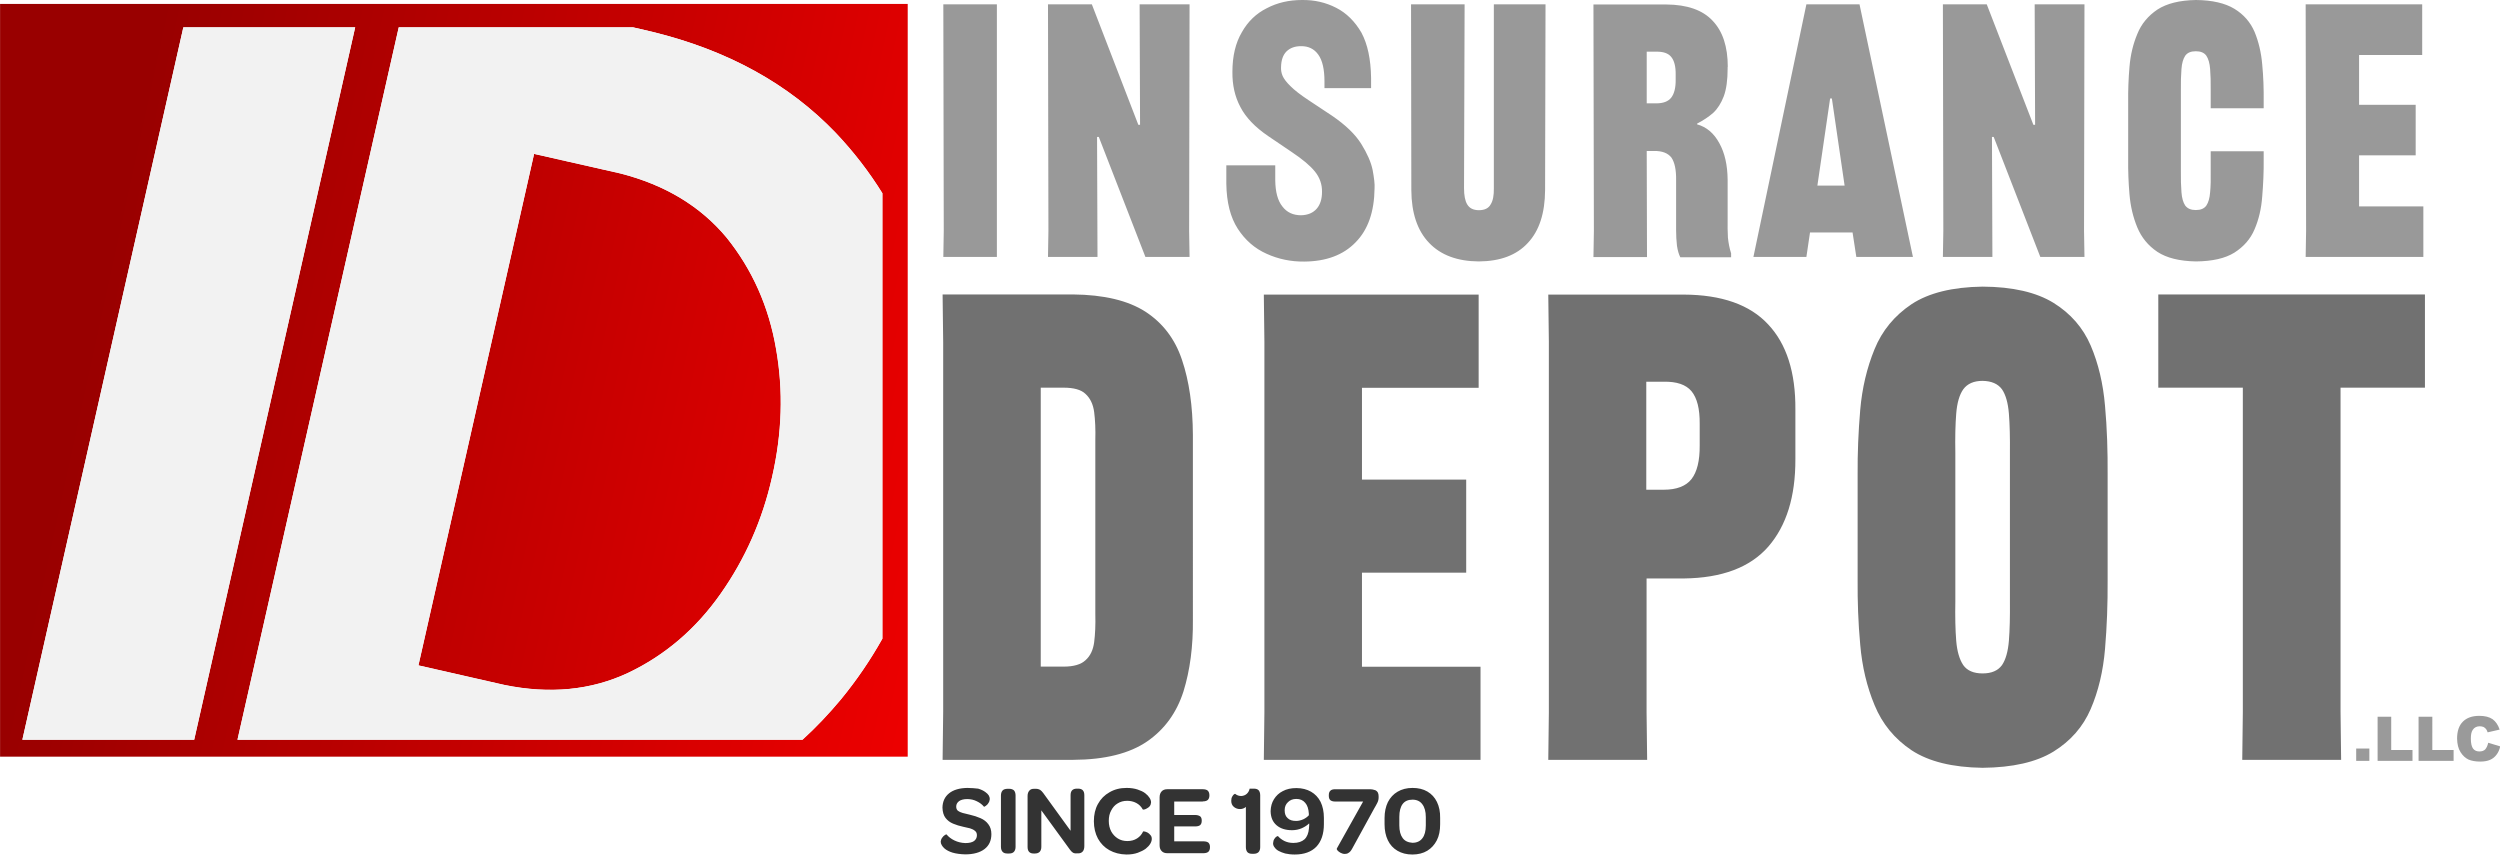<?xml version="1.0" encoding="utf-8"?>
<!-- Generator: Adobe Illustrator 24.0.2, SVG Export Plug-In . SVG Version: 6.00 Build 0)  -->
<svg version="1.1" id="Layer_1" xmlns="http://www.w3.org/2000/svg" xmlns:xlink="http://www.w3.org/1999/xlink" x="0px" y="0px"
	 viewBox="0 0 1727 590.3" style="enable-background:new 0 0 1727 590.3;" xml:space="preserve">
<style type="text/css">
	.st0{fill:url(#SVGID_1_);}
	.st1{fill:#F2F2F2;}
	.st2{fill:#333333;}
	.st3{fill:#717171;}
	.st4{fill:#999999;}
	.st5{fill:#9A9A9A;}
</style>
<g transform="matrix( 1, 0, 0, 1, 7.95,-64) ">
	<g>
		<g id="Layer0_0_FILL">
			
				<linearGradient id="SVGID_1_" gradientUnits="userSpaceOnUse" x1="52.499" y1="721.994" x2="778.499" y2="563.769" gradientTransform="matrix(1 0 0 -1 7.95 995.204)">
				<stop  offset="0" style="stop-color:#990000"/>
				<stop  offset="1" style="stop-color:#FF0000"/>
				<stop  offset="1" style="stop-color:#FF0000"/>
				<stop  offset="1" style="stop-color:#FF0000"/>
				<stop  offset="1" style="stop-color:#FF0000"/>
			</linearGradient>
			<path class="st0" d="M619.1,586.7v-520h-627v520H619.1 M569.2,155.6c12.3,13,23.1,26.9,32.4,41.9v307.7
				c-8.3,14.9-17.9,28.9-28.7,42c-8.3,10-17.1,19.3-26.5,27.8H156.1L267.5,82.9h161.9l13.3,3.1C494.6,98.7,536.7,121.8,569.2,155.6
				 M118.7,82.9h118.7L126.2,575H7.5L118.7,82.9 M528.2,305c-5-29.2-16.4-54.8-34.2-76.9c-18-21.6-42.5-36.4-73.4-44.3L361,170.3
				l-79.9,353.4l59.3,13.5c31.4,6.4,59.9,3.7,85.5-8.3c25.5-12.1,46.8-30.3,63.9-54.6c17.1-24.2,29-51.1,35.6-80.7
				C532.4,363.3,533.3,333.8,528.2,305z"/>
			<path class="st1" d="M237.4,82.9H118.7L7.5,575h118.7L237.4,82.9 M601.6,197.5c-9.3-15-20-28.9-32.4-41.9
				c-32.5-33.8-74.6-56.9-126.5-69.6l-13.3-3.1H267.5L156.1,575h390.3c9.3-8.5,18.1-17.8,26.5-27.8c10.8-13.2,20.3-27.2,28.7-42
				V197.5 M493.9,228.1c17.8,22.1,29.2,47.8,34.2,76.9c5.1,28.8,4.2,58.3-2.7,88.5c-6.7,29.6-18.6,56.5-35.6,80.7
				c-17,24.2-38.3,42.4-63.9,54.6c-25.6,12-54.1,14.8-85.5,8.3l-59.3-13.5L361,170.3l59.5,13.5C451.5,191.7,475.9,206.5,493.9,228.1
				z"/>
			<path class="st2" d="M911.1,616.8c0.8,0.6,1.9,0.9,3.3,0.9h19.3l-18.2,32.5c-0.1,0.3,0,0.7,0.5,1.3c0.5,0.6,1.2,1.1,2.1,1.6
				c0.9,0.5,1.9,0.8,3,0.8c0.9,0,1.8-0.2,2.6-0.8c0.9-0.5,1.7-1.5,2.4-2.8l15.3-27.9c0.7-1.1,1.3-2.3,2-3.6s1-2.6,1-3.9v-0.7
				c0-0.9-0.1-1.7-0.4-2.4c-0.3-0.8-0.9-1.4-1.8-1.9c-1-0.4-2.4-0.7-4.2-0.7h-23.6c-1.5,0-2.6,0.3-3.3,1c-0.7,0.6-1.1,1.6-1.1,3v0.6
				C910,615.1,910.3,616.1,911.1,616.8 M984.7,618c-1.5-3.1-3.7-5.5-6.6-7.2c-2.9-1.7-6.3-2.5-10.3-2.5c-4,0-7.4,0.9-10.3,2.6
				c-2.9,1.7-5.1,4.1-6.7,7.2c-1.5,3.1-2.3,6.8-2.3,11v4.3c0,4.3,0.8,8,2.3,11.1c1.5,3.1,3.7,5.5,6.6,7.2s6.3,2.6,10.3,2.6
				c4,0,7.5-0.9,10.3-2.6c2.8-1.7,5-4.1,6.6-7.2s2.3-6.8,2.3-11.1v-4.3C987,624.8,986.2,621.1,984.7,618 M961,642.9
				c-1.5-2-2.3-4.9-2.3-8.8v-5.8c0-3.9,0.8-6.9,2.3-8.9s3.8-3,6.8-3c3,0,5.3,1.1,6.8,3.2c1.6,2.1,2.4,5,2.4,8.9v5.7
				c0,3.9-0.8,6.9-2.4,8.9c-1.5,2-3.8,3.1-6.8,3.1C964.8,646,962.5,645,961,642.9 M787.2,618.3c0-0.9-0.3-2-1-3.1
				c-0.7-1.1-1.7-2.2-3-3.2c-1.4-1.1-3.2-1.9-5.3-2.6c-2.1-0.7-4.7-1.1-7.6-1.1c-4.5,0-8.4,1-11.8,3c-3.4,1.9-6.1,4.6-8,8.1
				c-1.9,3.4-2.8,7.4-2.8,11.9c0,4.6,1,8.6,2.8,12c1.9,3.4,4.5,6.1,7.9,8c3.4,1.9,7.3,2.9,11.8,3c3,0,5.6-0.4,7.8-1.2
				c2.2-0.8,4-1.7,5.5-2.8c1.4-1.1,2.5-2.3,3.2-3.5c0.7-1.2,1-2.3,1-3.3c0-1.1-0.3-2-1-2.7c-0.6-0.7-1.2-1.3-2-1.7
				c-0.8-0.4-1.5-0.6-2-0.7c-0.6-0.1-0.9-0.1-1,0c-0.9,2-2.3,3.6-4.2,4.8c-1.9,1.2-4.1,1.8-6.7,1.8c-2.5,0-4.7-0.6-6.6-1.8
				c-1.9-1.2-3.4-2.8-4.5-4.8c-1.1-2.1-1.7-4.5-1.7-7.3c0-2.8,0.5-5.2,1.7-7.3c1.1-2.1,2.5-3.7,4.4-4.8c1.9-1.2,4.1-1.8,6.6-1.8
				c2.3,0,4.4,0.5,6.3,1.5c1.9,1,3.4,2.5,4.5,4.5c0,0.1,0.3,0.1,1,0c0.6-0.1,1.2-0.4,1.9-0.8c0.8-0.4,1.4-0.9,2-1.6
				C786.8,620.3,787.1,619.4,787.2,618.3 M878.2,610.5c-2.6,1.3-4.6,3.2-6.1,5.6c-1.5,2.4-2.2,5.1-2.3,8.1v0.3
				c0.1,4.1,1.4,7.2,4,9.5c2.6,2.3,6.2,3.5,10.8,3.5c2.5,0,4.8-0.5,6.8-1.4c2-0.9,3.7-2,5-3.3c0.1,0.8,0.1,1.4,0,1.9
				c0,0.5-0.1,1-0.1,1.4c-0.3,3.5-1.3,6-3.1,7.7c-1.8,1.6-4.3,2.5-7.7,2.5c-2.4,0-4.4-0.5-6.1-1.3c-1.8-0.9-3.3-2-4.5-3.4
				c-0.1-0.1-0.5,0-1,0.3s-1,0.8-1.5,1.6c-0.5,0.7-0.8,1.7-0.9,3c0,1,0.3,2,1,2.8c0.6,0.9,1.5,1.8,2.8,2.5c1.3,0.7,2.8,1.3,4.6,1.8
				c1.9,0.4,4,0.7,6.5,0.7c6.5,0,11.5-1.8,15-5.4c3.4-3.6,5.2-8.8,5.2-15.6V629c0-4.3-0.8-8-2.3-11.1c-1.6-3.1-3.8-5.4-6.6-7
				c-2.8-1.6-6.2-2.5-10.1-2.5C883.9,608.4,880.8,609.1,878.2,610.5 M881.8,618.1c1.4-1.4,3.3-2.2,5.7-2.2c2.7,0,4.7,0.9,6.2,2.7
				c1.5,1.7,2.3,4.2,2.5,7.5c0,0.2,0,0.3,0,0.5c0,0.2,0,0.4,0,0.6c-1.1,1.2-2.4,2.1-3.9,2.8c-1.6,0.7-3.2,1.1-4.9,1.1
				c-2.6,0-4.5-0.6-5.8-1.9c-1.4-1.2-2.1-3-2.1-5.3v-0.3C879.5,621.3,880.3,619.5,881.8,618.1 M847.2,613.5
				c-0.7-0.3-1.3-0.6-1.9-1.1c-0.1-0.1-0.4,0.1-0.9,0.4c-0.4,0.3-0.8,0.9-1.2,1.6c-0.4,0.7-0.6,1.7-0.6,2.8c0,0.8,0.1,1.6,0.4,2.3
				c0.3,0.7,0.7,1.3,1.3,1.8c0.5,0.5,1.2,0.9,2,1.2c0.7,0.3,1.5,0.4,2.4,0.4c0.7,0,1.5-0.1,2.2-0.4c0.7-0.3,1.3-0.6,1.8-1.1v27.8
				c0,1.5,0.4,2.6,1,3.4c0.7,0.8,1.8,1.2,3.2,1.2h1.3c1.4,0,2.5-0.4,3.3-1.2c0.7-0.8,1.1-1.9,1.1-3.4v-35.8c0-1.5-0.4-2.7-1.1-3.5
				c-0.8-0.8-1.9-1.1-3.3-1.1h-2.9c-0.3,1.5-1,2.7-2,3.6c-1,0.9-2.3,1.4-3.8,1.5C848.6,613.9,847.9,613.7,847.2,613.5 M822.9,617.6
				c1.5,0,2.7-0.3,3.5-1c0.7-0.7,1.1-1.7,1.1-3v-0.3c0-1.3-0.4-2.4-1.1-3.1c-0.8-0.7-2-1-3.5-1h-24.5c-1.7,0-3,0.5-3.9,1.5
				c-0.9,1-1.4,2.3-1.4,4.2v33c0,1.8,0.5,3.1,1.4,4c0.9,1,2.2,1.5,3.9,1.5h24.9c1.5,0,2.7-0.3,3.5-1c0.7-0.7,1.1-1.7,1.1-3.1v-0.3
				c0-1.3-0.4-2.2-1.1-2.9c-0.8-0.6-1.9-0.9-3.5-0.9h-20.1v-10.3h14.4c1.6,0,2.8-0.3,3.5-0.9c0.8-0.7,1.1-1.7,1.1-3v-0.2
				c0-1.2-0.3-2.2-1-2.8c-0.8-0.6-2-1-3.6-1h-14.4v-9.3H822.9 M712.7,611.8c-0.7-1-1.5-1.7-2.2-2.2c-0.7-0.4-1.7-0.7-2.9-0.7h-1.3
				c-1.4,0-2.5,0.4-3.2,1.3c-0.8,0.9-1.2,2.1-1.2,3.7V649c0,1.5,0.3,2.6,1,3.4c0.7,0.8,1.7,1.2,3.1,1.2h1c1.4,0,2.5-0.4,3.3-1.2
				c0.7-0.8,1.1-1.9,1.1-3.4v-25.2l19.8,27.2c0.6,0.9,1.3,1.5,2,2c0.6,0.4,1.6,0.6,2.8,0.5h0.8c1.4,0,2.4-0.4,3.2-1.3
				c0.7-0.8,1.1-2.1,1.1-3.7v-35.1c0-1.5-0.3-2.6-1-3.4c-0.7-0.8-1.8-1.2-3.2-1.2h-1c-1.5,0-2.5,0.4-3.3,1.2c-0.7,0.8-1,1.9-1,3.4
				v24.5L712.7,611.8 M660.3,608.3c-5.4,0.1-9.6,1.3-12.6,3.7c-3,2.4-4.5,5.7-4.6,9.9c0.1,3,0.8,5.4,2.1,7.1c1.4,1.8,3.1,3.1,5.3,4
				c2.2,0.9,4.4,1.6,6.8,2.1c1.8,0.4,3.4,0.8,4.8,1.1c1.4,0.4,2.6,1,3.5,1.8c0.9,0.7,1.3,1.7,1.3,3c0,1.7-0.7,3-2,4
				c-1.3,0.9-3.3,1.4-6,1.4c-2.7-0.1-5.2-0.7-7.5-1.8c-2.3-1.1-4.1-2.5-5.5-4.2c-0.2-0.1-0.5,0.1-1.2,0.5s-1.2,1-1.8,1.8
				s-0.9,1.7-1,2.6c0,0.9,0.2,1.7,0.7,2.5c0.4,0.8,1.1,1.6,2,2.4c1.3,1.1,3.2,2.1,5.5,2.8c2.4,0.7,5.3,1.1,8.7,1.2
				c5.8,0,10.3-1.3,13.4-3.7c3.1-2.4,4.7-5.8,4.7-10.3c0-2.7-0.7-5-2.1-6.8c-1.3-1.8-3.1-3.2-5.4-4.2c-2.3-1-4.7-1.8-7.4-2.4
				c-1.8-0.4-3.4-0.8-4.9-1.2c-1.4-0.4-2.5-0.9-3.3-1.5c-0.8-0.7-1.2-1.6-1.2-2.9c0-1.6,0.7-2.8,2-3.8c1.3-0.9,3.2-1.4,5.6-1.4
				c2.4,0,4.6,0.5,6.6,1.5c2.1,1,3.8,2.3,5,3.8c0.1,0.1,0.5-0.1,1.2-0.6c0.6-0.4,1.3-1,1.8-1.9c0.6-0.8,0.9-1.7,1-2.8
				c0-0.8-0.2-1.6-0.7-2.5c-0.5-0.8-1.3-1.6-2.3-2.3c-1.3-1-3-1.8-5-2.4C665.8,608.6,663.2,608.3,660.3,608.3 M684.6,610.1
				c-0.7,0.8-1.1,1.9-1.1,3.5V649c0,1.5,0.4,2.6,1.1,3.4c0.7,0.8,1.8,1.2,3.2,1.2h1.4c1.5,0,2.6-0.4,3.3-1.2
				c0.7-0.8,1.1-1.9,1.1-3.4v-35.5c0-1.5-0.4-2.7-1.1-3.5c-0.8-0.7-1.9-1.1-3.3-1.1h-1.4C686.4,609,685.3,609.3,684.6,610.1z"/>
			<path class="st3" d="M865.1,267.5l0.4,32.9v255.5l-0.4,33h149.7v-64.3h-81.9v-65h72v-64.3h-72v-63.4h80.6v-64.4H865.1
				 M643.2,267.5l0.4,32.9v255.5l-0.4,33h90.2c22-0.1,39-4.4,51.2-12.8c12-8.3,20.3-19.8,25-34.5c4.5-14.5,6.7-31.1,6.5-49.8V364.5
				c-0.1-20.1-2.6-37.3-7.5-51.8c-4.8-14.5-13.3-25.6-25.3-33.4c-12-7.7-28.7-11.7-50-11.9H643.2 M747.9,348.7
				c0.7,5.4,1,11.9,0.8,19.5v119.9c0.2,7.6-0.1,14.1-0.8,19.5c-0.7,5.4-2.7,9.6-6,12.5c-3.1,2.9-8.1,4.4-15.1,4.4H711V331.8h15.8
				c7,0,12.1,1.4,15.1,4.3C745.2,339.1,747.2,343.3,747.9,348.7 M1608.8,331.8h58.4v-64.4H1483v64.4h58.4v224.1l-0.4,33h68.3
				l-0.4-33V331.8 M1232.3,381.2V347c0.2-25.8-6.1-45.4-18.8-58.9c-12.6-13.6-32.1-20.5-58.4-20.6h-93.5l0.4,32.7v256l-0.4,32.7
				h68.3l-0.4-32.7v-92.6h25.7c26.3-0.3,45.8-7.6,58.4-22C1226.1,427.2,1232.4,407.1,1232.3,381.2 M1160.5,334.2
				c3.9,4.7,5.8,12.2,5.7,22.6v14.9c0.1,10.5-1.8,18.3-5.7,23.3c-3.8,4.8-10.2,7.3-19.1,7.3h-12.1v-74.6h12.1
				C1150.3,327.5,1156.7,329.7,1160.5,334.2 M1361.6,262c-20.8,0.3-37.1,4.3-49,12.1c-11.8,7.9-20.4,18.3-25.6,31.1
				c-5.3,12.9-8.6,26.9-9.9,41.9c-1.3,15.1-1.9,30-1.8,44.8v72.9c-0.1,14.6,0.4,29.5,1.8,44.6c1.3,15.1,4.6,29,9.9,41.7
				c5.3,12.9,13.8,23.3,25.6,31.2c11.9,7.8,28.2,11.8,49,12.1c20.8-0.2,37.1-3.9,49-11.2c11.8-7.3,20.4-17.1,25.7-29.4
				c5.3-12.3,8.6-26.1,9.9-41.5c1.3-15.4,1.9-31.2,1.8-47.5V392c0.1-16.4-0.4-32.3-1.8-47.6c-1.3-15.4-4.6-29.3-9.9-41.7
				c-5.3-12.3-13.8-22.1-25.7-29.5C1398.7,265.9,1382.4,262.1,1361.6,262 M1375,332.9c2.6,3.8,4.2,9.4,4.8,16.9
				c0.6,7.5,0.8,16.5,0.7,27.2v102.3c0.1,10.7-0.1,19.8-0.7,27.3c-0.6,7.4-2.2,13.1-4.8,16.9c-2.8,3.8-7.2,5.7-13.4,5.7
				c-6.1,0-10.6-1.9-13.3-5.7c-2.6-3.8-4.3-9.5-4.9-16.9c-0.6-7.5-0.8-16.6-0.6-27.3V377c-0.2-10.7,0-19.7,0.6-27.2
				c0.6-7.5,2.2-13.1,4.9-16.9c2.8-3.8,7.2-5.8,13.3-5.8C1367.7,327.2,1372.2,329.1,1375,332.9z"/>
			<path class="st4" d="M680.7,67h-37l0.3,156.6l-0.3,17.9h37V67 M813.8,67h-34.5l0.3,83.2h-1.2L746.3,67H716l0.3,156.6l-0.3,17.9
				h34.2l-0.3-82.9h1.2l32.2,82.9h30.5l-0.3-17.9L813.8,67 M1003.8,67h-37l0.2,128.4c0.1,15.8,4.2,28,12.3,36.4
				c8,8.4,19.5,12.7,34.3,12.8c14.8-0.1,26.1-4.3,33.9-12.8c7.9-8.4,11.8-20.6,11.9-36.4l0.3-128.4H1024v127
				c0.1,4.9-0.6,8.7-2.2,11.2c-1.4,2.6-4.1,4-8.1,4c-3.8,0-6.5-1.3-8.1-4c-1.5-2.5-2.2-6.3-2.2-11.2L1003.8,67 M915.1,69.4
				c-7.2-3.7-15-5.5-23.6-5.4c-9.1,0-17.2,1.9-24.4,5.7c-7.2,3.6-13,9.1-17.2,16.6c-4.3,7.3-6.5,16.4-6.5,27.4
				c-0.1,9,1.7,17.1,5.5,24.2c3.7,7.2,10.1,13.9,19.2,20.1l16.1,10.9c7.5,5,12.9,9.5,16.2,13.6c3.3,4.1,5,8.8,4.9,14.1
				c0,4.8-1.2,8.7-3.6,11.5c-2.5,2.9-6.1,4.5-10.9,4.6c-5.5,0-9.8-2-12.9-6.1c-3.2-4-4.8-10-4.9-18.1v-10.3h-33.8v12.8
				c0.2,12.8,2.8,23.1,7.9,31c5.1,7.9,11.8,13.7,19.9,17.3c8.1,3.7,16.8,5.5,26,5.4c15.1-0.1,27-4.5,35.5-13.3
				c8.6-8.7,12.9-21.1,13.1-37.3c0.2-2.9-0.3-7-1.3-12.5c-1.1-5.5-3.8-11.6-7.9-18.2c-4.2-6.7-10.9-13.1-20.1-19.4l-16.3-10.8
				c-5.6-3.7-9.7-6.9-12.4-9.6c-2.8-2.7-4.6-5.1-5.5-7.1c-0.9-2.1-1.2-4.2-1.1-6.1c0.1-4.8,1.3-8.4,3.8-10.9
				c2.5-2.4,5.8-3.6,9.9-3.6c5.2-0.1,9.2,1.9,12,5.8c2.9,4,4.3,10.2,4.3,18.6v4.6h32.2v-7.1c-0.2-12.9-2.4-23.3-6.7-31.3
				C928,78.8,922.2,73,915.1,69.4 M1185.6,110.2c0-14-3.5-24.6-10.5-31.9c-6.9-7.4-17.6-11.1-32-11.2h-50.3l0.3,156.6l-0.3,17.9h37
				l-0.2-73.3h5.1c5.6-0.1,9.6,1.5,12,4.6c2.2,3.3,3.3,8.4,3.2,15.4v34.7c0,3.7,0.2,7.3,0.6,10.8c0.5,3.3,1.3,6,2.3,7.9h35.1V239
				c-1.1-3.4-1.8-7-2.2-10.8c-0.2-3.8-0.3-8.3-0.2-13.4v-26.6c-0.1-10.2-2-18.6-5.8-25.4c-3.7-6.8-8.8-11.1-15.3-12.9v-0.5
				c4.2-2.2,7.9-4.6,11.1-7.4c3.1-2.9,5.5-6.7,7.3-11.4c1.8-4.8,2.7-11.3,2.7-19.3V110.2 M1136.2,99.7c4.8-0.1,8.3,1.1,10.3,3.6
				c2.1,2.5,3.2,6.6,3.1,12.3v3.3c0.1,5.7-1,9.9-3.1,12.6c-2.1,2.6-5.5,3.9-10.3,3.9h-6.6V99.7H1136.2 M1276.6,67h-36.7l-36.6,174.5
				h36.6l2.5-16.9h29.4l2.6,16.9h39.1L1276.6,67 M1256.3,132h1.2l8.8,60.2h-18.8L1256.3,132 M1432,67h-34.4l0.3,83.2h-1.2L1364.5,67
				h-30.3l0.3,156.6l-0.3,17.9h34.2l-0.3-82.9h1.2l32.2,82.9h30.5l-0.3-17.9L1432,67 M1621.6,102h43.7V67h-80.5l0.3,156.6l-0.3,17.9
				h81.3v-34.9h-44.4v-35.3h39.1v-34.9h-39.1V102 M1554.8,108.6c-0.7-8.3-2.5-15.8-5.3-22.6c-2.9-6.7-7.5-12-13.9-15.9
				s-15.3-6-26.6-6.1c-11.3,0.2-20.1,2.4-26.6,6.6c-6.4,4.3-11.1,9.9-13.9,16.9c-2.9,6.9-4.7,14.4-5.4,22.7
				c-0.7,8.2-1,16.3-0.9,24.2v39.6c-0.1,8,0.2,16.1,0.9,24.3c0.7,8.2,2.5,15.8,5.4,22.8c2.9,7,7.5,12.6,13.9,16.9
				c6.4,4.2,15.3,6.4,26.6,6.6c11.3-0.1,20.2-2.1,26.6-6.1c6.4-4.1,11.1-9.4,13.9-16.1c2.9-6.7,4.7-14.3,5.3-22.8
				c0.7-8.3,1.1-17,1-25.9v-5.2h-36.6V182c0.1,5.8,0,10.7-0.4,14.8c-0.3,4.1-1.2,7.1-2.6,9.2c-1.5,2.1-3.9,3.1-7.3,3.1
				c-3.3,0-5.7-1-7.3-3.1c-1.4-2.1-2.3-5.1-2.6-9.2c-0.3-4.1-0.5-9-0.4-14.8v-55.5c-0.1-5.8,0.1-10.7,0.4-14.8
				c0.3-4.1,1.2-7.1,2.6-9.2c1.5-2.1,3.9-3.1,7.3-3.1c3.4,0,5.8,1,7.3,3.1c1.4,2.1,2.3,5.1,2.6,9.2c0.3,4.1,0.5,9,0.4,14.8v12.3
				h36.6v-4.4C1555.9,125.5,1555.6,116.9,1554.8,108.6z"/>
			<path class="st5" d="M1691.8,583.6c1.5,2.4,3.4,4.1,5.5,5.1c2.1,0.9,4.8,1.4,8.1,1.4c2.7,0,5-0.4,6.8-1.2c1.8-0.8,3.3-2,4.4-3.5
				c1.2-1.5,2.1-3.5,2.6-5.8l-8.3-2.5c-0.4,1.9-1.1,3.4-2,4.5c-0.9,1-2.3,1.5-4.1,1.5c-1.8,0-3.3-0.6-4.3-1.9c-1-1.3-1.6-3.6-1.6-7
				c0-2.7,0.4-4.7,1.3-6c1.1-1.7,2.8-2.5,4.9-2.5c0.9,0,1.8,0.2,2.6,0.5c0.8,0.4,1.4,1,1.9,1.7c0.3,0.4,0.6,1.1,0.9,2l8.3-1.9
				c-1.1-3.2-2.7-5.6-4.9-7.2c-2.2-1.5-5.2-2.3-9.1-2.3c-4.9,0-8.7,1.3-11.4,4c-2.7,2.7-4,6.6-4,11.7
				C1689.5,578,1690.2,581.1,1691.8,583.6 M1628.8,581.1h-9.1v8.5h9.1V581.1 M1643.9,559.1h-9.4v30.5h24.1v-7.5h-14.7V559.1
				 M1672.3,559.1h-9.5v30.5h24.2v-7.5h-14.7V559.1z"/>
		</g>
	</g>
</g>
</svg>
